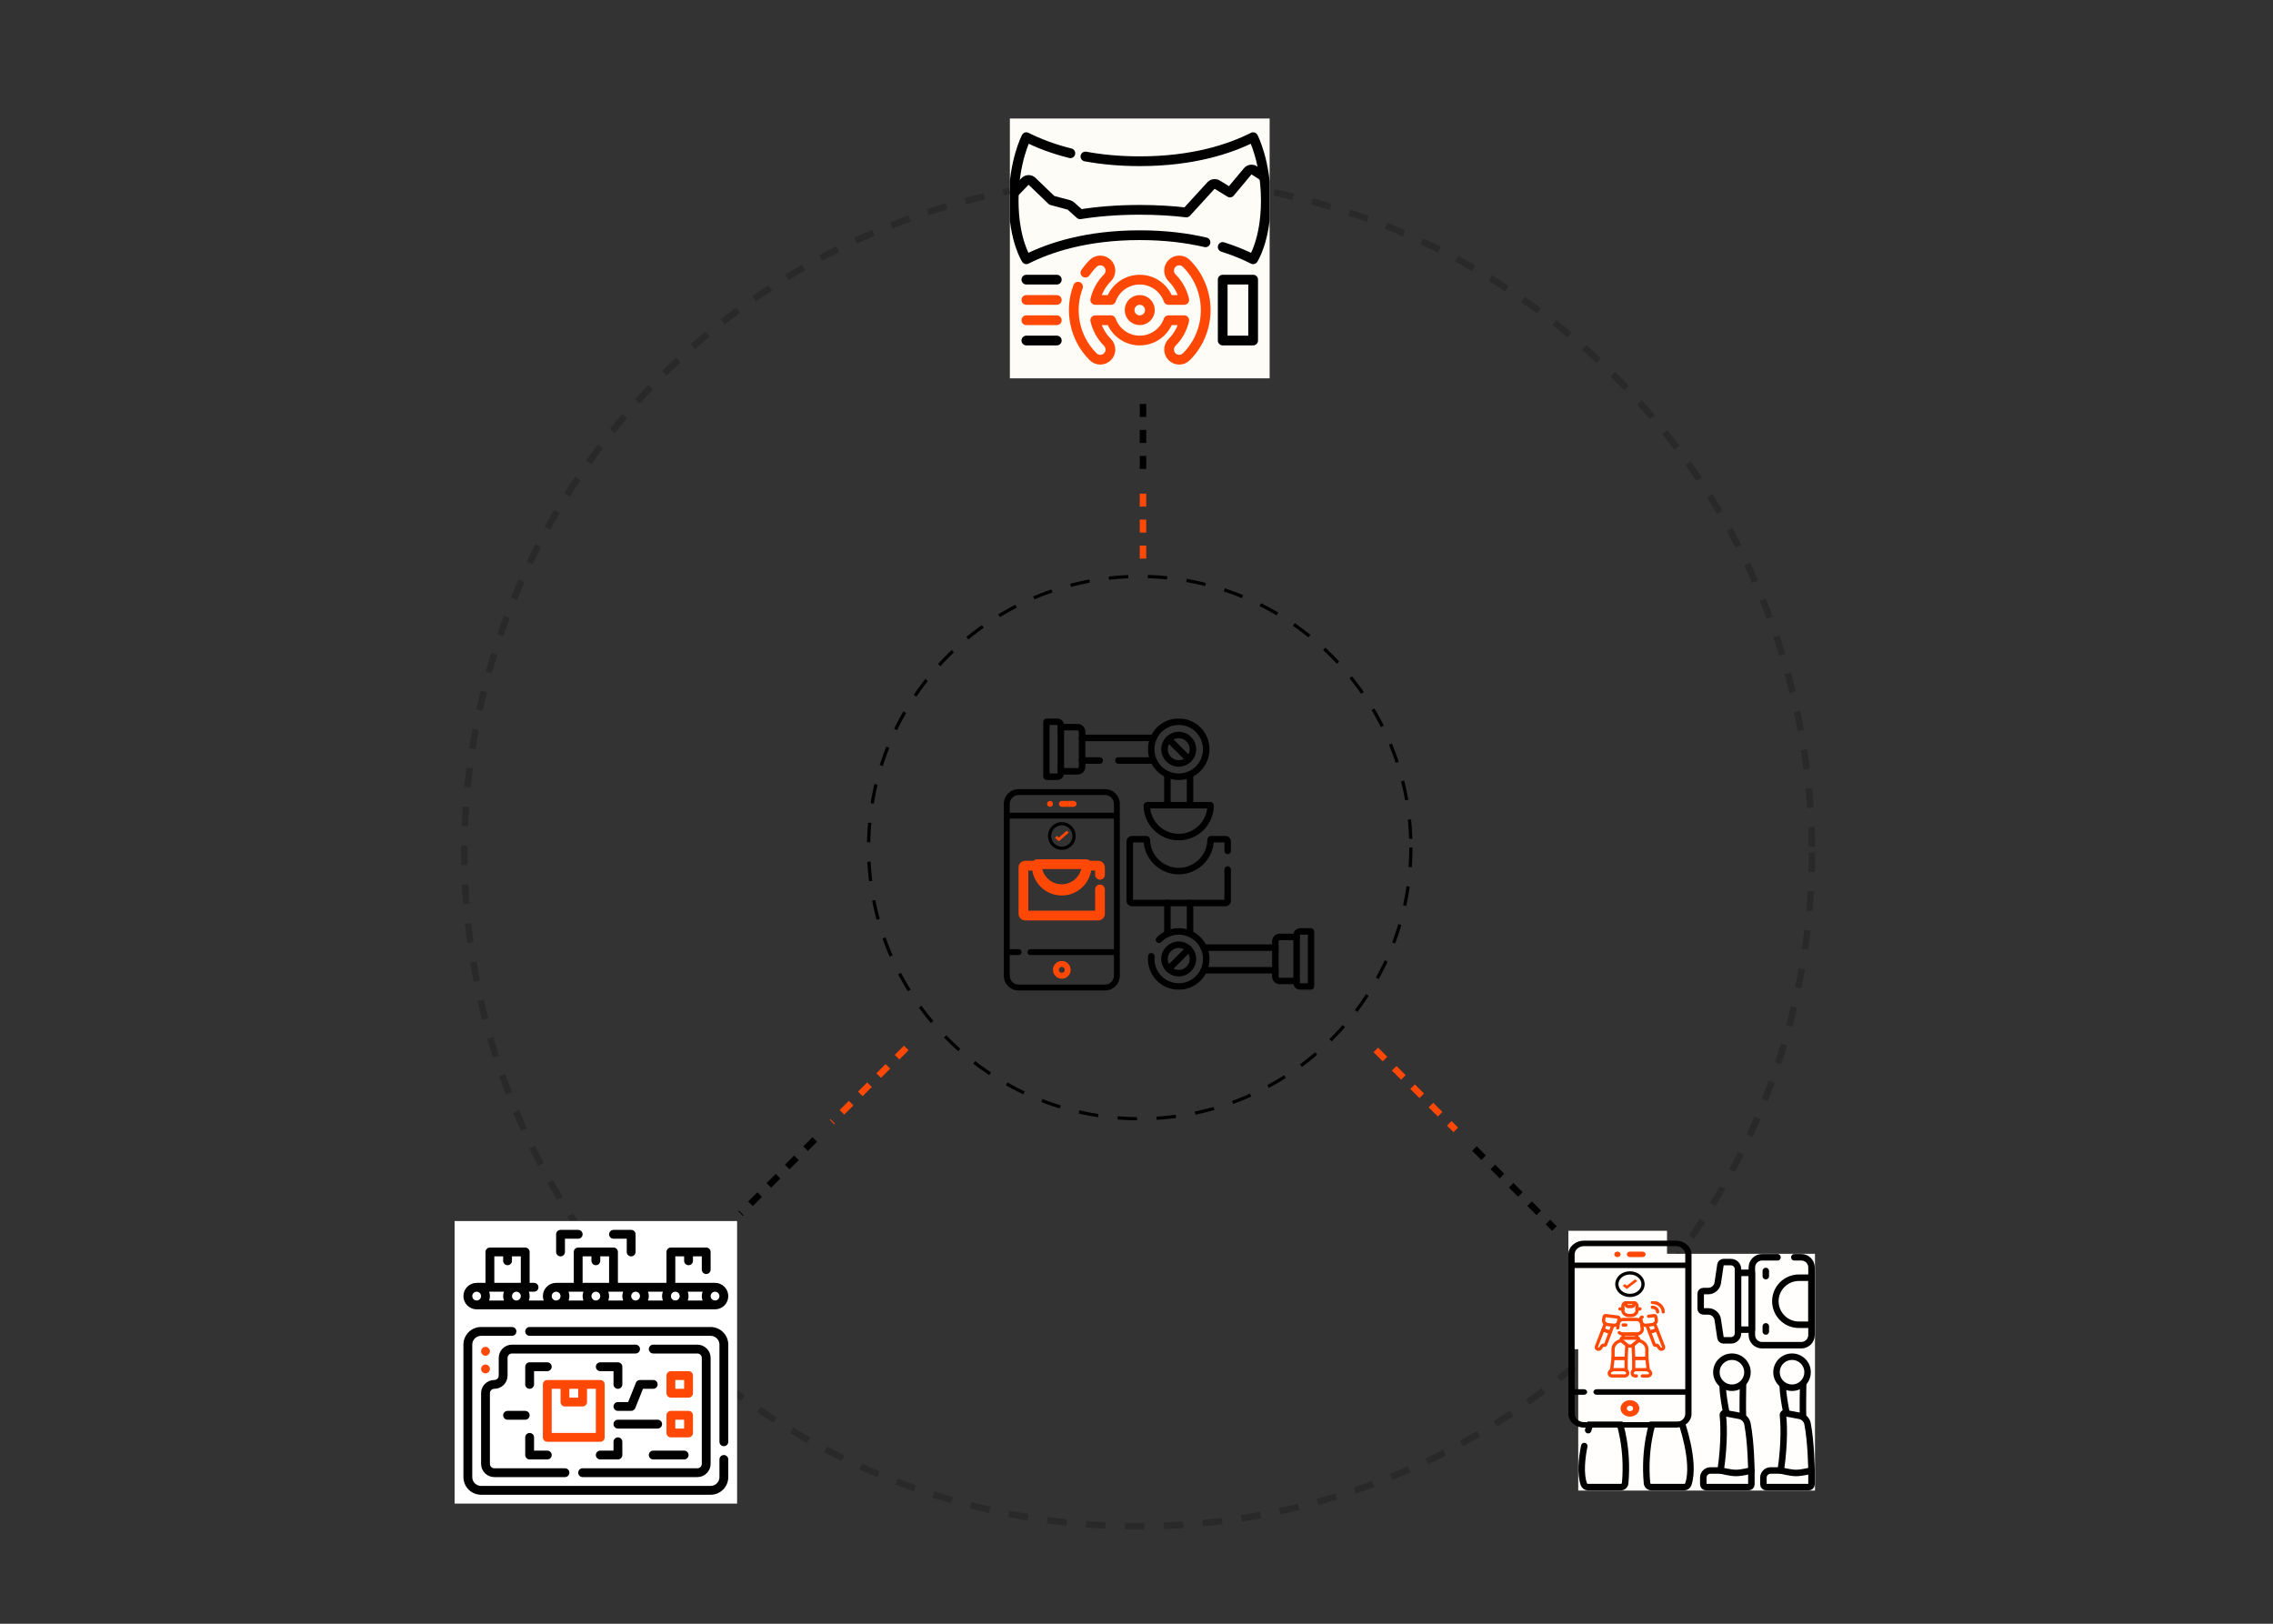 <svg width="700" height="500" viewBox="0 0 700 500" fill="none" xmlns="http://www.w3.org/2000/svg">
<rect x="0" y="0" width="700" height="500" fill="#333333" stroke="none"/>
<circle cx="350.5" cy="262.5" r="207.5" stroke="black" stroke-opacity="0.2" stroke-width="2" stroke-dasharray="6 6"/>
<g clip-path="url(#clip0_503_3036)">
<rect width="72.912" height="72.912" transform="translate(486.035 386.088)" fill="#FFFEFC"/>
<path d="M557.877 452.805V457.094C557.877 457.556 557.502 457.931 557.039 457.931H543.904C543.442 457.931 543.066 457.556 543.066 457.094V455.02C543.066 453.797 544.058 452.805 545.282 452.805H548.409" stroke="black" stroke-width="2" stroke-miterlimit="10" stroke-linecap="round" stroke-linejoin="round"/>
<path d="M550.152 434.965C549.758 433.071 549.124 429.628 548.988 426.549" stroke="black" stroke-width="2" stroke-miterlimit="10" stroke-linecap="round" stroke-linejoin="round"/>
<path d="M555.305 426.127C555.265 428.254 555.181 433.426 555.27 436.063" stroke="black" stroke-width="2" stroke-miterlimit="10" stroke-linecap="round" stroke-linejoin="round"/>
<path d="M498.578 437.526C498.578 437.526 499.061 434.132 499.275 430.566" stroke="black" stroke-width="2" stroke-miterlimit="10" stroke-linecap="round" stroke-linejoin="round"/>
<path d="M491.208 429.645C490.655 431.274 490.016 433.935 490.016 437.526" stroke="black" stroke-width="2" stroke-miterlimit="10" stroke-linecap="round" stroke-linejoin="round"/>
<path d="M552.595 387.156H554.746C556.476 387.156 557.878 388.559 557.878 390.289V411.096C557.878 412.826 556.476 414.228 554.746 414.228H542.64C540.91 414.228 539.508 412.826 539.508 411.096V390.289C539.508 388.559 540.91 387.156 542.64 387.156H547.403" stroke="black" stroke-width="2" stroke-miterlimit="10" stroke-linecap="round" stroke-linejoin="round"/>
<path d="M539.508 409.442L539.508 391.943L535.236 391.943L535.236 409.442L539.508 409.442Z" stroke="black" stroke-width="2" stroke-miterlimit="10" stroke-linecap="round" stroke-linejoin="round"/>
<path d="M546.746 400.692C546.746 396.693 549.988 393.451 553.987 393.451H557.876V407.933H553.987C549.988 407.933 546.746 404.691 546.746 400.692Z" stroke="black" stroke-width="2" stroke-miterlimit="10" stroke-linecap="round" stroke-linejoin="round"/>
<path d="M543.805 391.381V392.957" stroke="black" stroke-width="2" stroke-miterlimit="10" stroke-linecap="round" stroke-linejoin="round"/>
<path d="M543.805 408.428V410.004" stroke="black" stroke-width="2" stroke-miterlimit="10" stroke-linecap="round" stroke-linejoin="round"/>
<path d="M498.702 391.998C500.039 391.998 501.123 390.914 501.123 389.577C501.123 388.24 500.039 387.156 498.702 387.156C497.365 387.156 496.281 388.24 496.281 389.577C496.281 390.914 497.365 391.998 498.702 391.998Z" stroke="black" stroke-width="2" stroke-miterlimit="10" stroke-linecap="round" stroke-linejoin="round"/>
<path d="M507.136 413.024H489.852C488.333 413.024 487.102 411.793 487.102 410.274V400.11C487.102 398.591 488.333 397.359 489.852 397.359H507.136C508.655 397.359 509.886 398.591 509.886 400.11V410.274C509.887 411.793 508.655 413.024 507.136 413.024Z" stroke="black" stroke-width="2" stroke-miterlimit="10" stroke-linecap="round" stroke-linejoin="round"/>
<path d="M494.099 405.099C495.2 405.099 496.093 404.206 496.093 403.105C496.093 402.004 495.2 401.111 494.099 401.111C492.998 401.111 492.105 402.004 492.105 403.105C492.105 404.206 492.998 405.099 494.099 405.099Z" stroke="black" stroke-width="2" stroke-miterlimit="10" stroke-linecap="round" stroke-linejoin="round"/>
<path d="M502.888 405.099C503.989 405.099 504.882 404.206 504.882 403.105C504.882 402.004 503.989 401.111 502.888 401.111C501.787 401.111 500.895 402.004 500.895 403.105C500.895 404.206 501.787 405.099 502.888 405.099Z" stroke="black" stroke-width="2" stroke-miterlimit="10" stroke-linecap="round" stroke-linejoin="round"/>
<path d="M493.27 408.82H503.715" stroke="black" stroke-width="2" stroke-miterlimit="10" stroke-linecap="round" stroke-linejoin="round"/>
<path d="M498.699 391.998V397.36" stroke="black" stroke-width="2" stroke-miterlimit="10" stroke-linecap="round" stroke-linejoin="round"/>
<path d="M533.078 412.738H530.768C530.305 412.738 529.912 412.4 529.844 411.942L529.005 406.352C528.788 404.9 527.54 403.825 526.071 403.825H524.562C524.112 403.825 523.746 403.459 523.746 403.009V398.374C523.746 397.923 524.112 397.558 524.562 397.558H526.07C527.54 397.558 528.787 396.483 529.005 395.03L529.844 389.435C529.912 388.977 530.305 388.639 530.768 388.639H533.078C534.268 388.639 535.232 389.603 535.232 390.793V410.583C535.233 411.774 534.268 412.738 533.078 412.738Z" stroke="black" stroke-width="2" stroke-miterlimit="10" stroke-linecap="round" stroke-linejoin="round"/>
<path d="M489.103 440.393C489.611 438.643 490.015 437.525 490.015 437.525H498.58C498.58 437.525 501.513 445.745 500.49 456.722C500.427 457.406 499.854 457.931 499.167 457.931H489.024C488.456 457.931 487.95 457.57 487.766 457.033C486.651 453.78 487.11 449.195 487.896 445.288" stroke="black" stroke-width="2" stroke-miterlimit="10" stroke-linecap="round" stroke-linejoin="round"/>
<path d="M495.86 431.384C499.238 431.384 501.977 428.649 501.977 425.275C501.977 421.901 499.238 419.166 495.86 419.166C492.481 419.166 489.742 421.901 489.742 425.275C489.742 428.649 492.481 431.384 495.86 431.384Z" stroke="black" stroke-width="2" stroke-miterlimit="10" stroke-linecap="round" stroke-linejoin="round"/>
<path d="M509.125 437.527C509.125 437.527 508.645 434.152 508.43 430.598" stroke="black" stroke-width="2" stroke-miterlimit="10" stroke-linecap="round" stroke-linejoin="round"/>
<path d="M516.48 429.598C517.036 431.222 517.688 433.901 517.688 437.525" stroke="black" stroke-width="2" stroke-miterlimit="10" stroke-linecap="round" stroke-linejoin="round"/>
<path d="M508.54 457.931H518.683C519.251 457.931 519.756 457.57 519.941 457.033C522.28 450.208 517.692 437.525 517.692 437.525H509.127C509.127 437.525 506.194 445.745 507.216 456.722C507.28 457.406 507.853 457.931 508.54 457.931Z" stroke="black" stroke-width="2" stroke-miterlimit="10" stroke-linecap="round" stroke-linejoin="round"/>
<path d="M511.844 431.384C515.223 431.384 517.962 428.649 517.962 425.275C517.962 421.901 515.223 419.166 511.844 419.166C508.466 419.166 505.727 421.901 505.727 425.275C505.727 428.649 508.466 431.384 511.844 431.384Z" stroke="black" stroke-width="2" stroke-miterlimit="10" stroke-linecap="round" stroke-linejoin="round"/>
<path d="M548.41 452.805C548.41 452.805 551.316 453.568 553.144 453.568C554.972 453.568 557.878 452.805 557.878 452.805C557.878 452.805 557.767 444.024 556.662 438.434C556.413 437.175 555.417 436.199 554.156 435.965L549.713 435.144C549.36 435.079 549.043 435.371 549.083 435.728C549.301 437.703 549.736 443.681 548.41 452.805Z" stroke="black" stroke-width="2" stroke-miterlimit="10" stroke-linecap="round" stroke-linejoin="round"/>
<path d="M551.884 427.32C554.525 427.32 556.666 425.182 556.666 422.545C556.666 419.908 554.525 417.77 551.884 417.77C549.243 417.77 547.102 419.908 547.102 422.545C547.102 425.182 549.243 427.32 551.884 427.32Z" stroke="black" stroke-width="2" stroke-miterlimit="10" stroke-linecap="round" stroke-linejoin="round"/>
<path d="M539.361 452.805V457.094C539.361 457.556 538.986 457.931 538.524 457.931H525.388C524.926 457.931 524.551 457.556 524.551 457.094V455.02C524.551 453.797 525.543 452.805 526.766 452.805H529.894" stroke="black" stroke-width="2" stroke-miterlimit="10" stroke-linecap="round" stroke-linejoin="round"/>
<path d="M531.654 435.059C531.268 433.212 530.627 429.777 530.477 426.68" stroke="black" stroke-width="2" stroke-miterlimit="10" stroke-linecap="round" stroke-linejoin="round"/>
<path d="M536.785 426.146C536.744 428.296 536.661 433.483 536.752 436.101" stroke="black" stroke-width="2" stroke-miterlimit="10" stroke-linecap="round" stroke-linejoin="round"/>
<path d="M529.895 452.805C529.895 452.805 532.8 453.568 534.628 453.568C536.456 453.568 539.362 452.805 539.362 452.805C539.362 452.805 539.251 444.024 538.146 438.434C537.897 437.175 536.901 436.199 535.64 435.965L531.197 435.144C530.844 435.079 530.528 435.371 530.567 435.728C530.786 437.703 531.22 443.681 529.895 452.805Z" stroke="black" stroke-width="2" stroke-miterlimit="10" stroke-linecap="round" stroke-linejoin="round"/>
<path d="M533.368 427.32C536.009 427.32 538.15 425.182 538.15 422.545C538.15 419.908 536.009 417.77 533.368 417.77C530.727 417.77 528.586 419.908 528.586 422.545C528.586 425.182 530.727 427.32 533.368 427.32Z" stroke="black" stroke-width="2" stroke-miterlimit="10" stroke-linecap="round" stroke-linejoin="round"/>
<rect x="487.047" y="404.316" width="32.405" height="33.418" fill="#FFFEFC"/>
</g>
<rect x="483" y="379" width="30.38" height="36.456" fill="#FFFEFC"/>
<path d="M516.104 382.039H487.821C485.163 382.039 483 383.93 483 386.255V435.381C483 437.706 485.163 439.597 487.821 439.597H516.104C518.763 439.597 520.925 437.706 520.925 435.381V386.255C520.925 383.93 518.763 382.039 516.104 382.039ZM518.997 427.793H491.678C491.145 427.793 490.714 428.171 490.714 428.636C490.714 429.102 491.145 429.479 491.678 429.479H518.997V435.381C518.997 436.776 517.699 437.911 516.104 437.911H487.821C486.226 437.911 484.928 436.776 484.928 435.381V429.479H487.821C488.354 429.479 488.785 429.102 488.785 428.636C488.785 428.171 488.354 427.793 487.821 427.793H484.928V390.47H518.997V427.793ZM518.997 388.784H484.928V386.255C484.928 384.86 486.226 383.725 487.821 383.725H516.104C517.699 383.725 518.997 384.86 518.997 386.255V388.784Z" fill="black"/>
<path d="M505.821 385.408H501.964C501.432 385.408 501 385.786 501 386.251C501 386.717 501.432 387.094 501.964 387.094H505.821C506.354 387.094 506.785 386.717 506.785 386.251C506.785 385.786 506.354 385.408 505.821 385.408Z" fill="#FF4806"/>
<path d="M501.967 431.164C500.372 431.164 499.074 432.299 499.074 433.693C499.074 435.088 500.372 436.223 501.967 436.223C503.562 436.223 504.859 435.088 504.859 433.693C504.859 432.299 503.562 431.164 501.967 431.164ZM501.967 434.537C501.435 434.537 501.003 434.158 501.003 433.693C501.003 433.229 501.435 432.85 501.967 432.85C502.499 432.85 502.931 433.229 502.931 433.693C502.931 434.158 502.499 434.537 501.967 434.537Z" fill="#FF4806"/>
<path d="M498.105 387.094C498.637 387.094 499.069 386.717 499.069 386.251C499.069 385.786 498.637 385.408 498.105 385.408C497.572 385.408 497.141 385.786 497.141 386.251C497.141 386.717 497.572 387.094 498.105 387.094Z" fill="#FF4806"/>
<path d="M506.001 395.436C506.001 397.292 504.257 398.906 501.961 398.906C499.665 398.906 497.922 397.292 497.922 395.436C497.922 393.581 499.665 391.967 501.961 391.967C504.257 391.967 506.001 393.581 506.001 395.436Z" stroke="black"/>
<path d="M501.001 396.924L504.235 394.466L503.553 393.947L501.001 395.888L500.377 395.414L499.695 395.932L501.001 396.924Z" fill="#FF4806"/>
<g clip-path="url(#clip1_503_3036)">
<path d="M504.146 402.162V403.501C504.146 404.37 503.34 405.074 502.346 405.074H501.585C500.591 405.074 499.785 404.37 499.785 403.501V402.162C499.785 401.64 500.195 401.203 500.749 401.082C500.848 401.06 500.951 401.049 501.058 401.049H502.873C502.979 401.049 503.083 401.06 503.182 401.082C503.735 401.203 504.146 401.64 504.146 402.162Z" stroke="#FF4806" stroke-miterlimit="10" stroke-linecap="round" stroke-linejoin="round"/>
<path d="M503.183 401.082V401.708C503.183 402.045 502.87 402.319 502.484 402.319H501.449C501.063 402.319 500.75 402.045 500.75 401.708V401.082C500.849 401.06 500.952 401.049 501.059 401.049H502.873C502.98 401.049 503.084 401.06 503.183 401.082Z" stroke="#FF4806" stroke-miterlimit="10" stroke-linecap="round" stroke-linejoin="round"/>
<path d="M498.674 410.364C498.982 410.626 499.403 410.789 499.872 410.789H504.054C505.09 410.789 505.891 409.993 505.758 409.094L505.519 407.474C505.42 406.803 504.767 406.301 503.993 406.301H499.933C499.159 406.301 498.506 406.803 498.407 407.474L498.191 408.932" stroke="#FF4806" stroke-miterlimit="10" stroke-linecap="round" stroke-linejoin="round"/>
<path d="M504.053 410.789H499.871V412.016H504.053V410.789Z" stroke="#FF4806" stroke-miterlimit="10" stroke-linecap="round" stroke-linejoin="round"/>
<path d="M504.223 412.018H499.708C499.693 412.018 499.679 412.018 499.664 412.019C499.215 412.045 499.03 412.541 499.358 412.81L500.997 414.156C501.258 414.37 501.6 414.497 501.959 414.498C501.963 414.498 501.967 414.498 501.972 414.498C502.33 414.497 502.673 414.37 502.934 414.156L504.572 412.81C504.901 412.541 504.715 412.045 504.266 412.019C504.252 412.018 504.237 412.018 504.223 412.018Z" stroke="#FF4806" stroke-miterlimit="10" stroke-linecap="round" stroke-linejoin="round"/>
<path d="M495.08 407.868L496.839 408.104C497.64 408.195 498.373 407.701 498.477 407L498.62 406.032C498.653 405.805 498.47 405.597 498.209 405.567L494.532 405.115C494.271 405.085 494.033 405.246 494 405.473L493.852 406.475C493.751 407.157 494.301 407.78 495.08 407.868Z" stroke="#FF4806" stroke-miterlimit="10" stroke-linecap="round" stroke-linejoin="round"/>
<path d="M492.06 415.446C492.37 415.535 492.709 415.424 492.873 415.177L493.341 414.48C493.476 414.277 493.756 414.185 494.01 414.258C494.028 414.263 494.045 414.267 494.064 414.27C494.233 414.295 494.402 414.209 494.458 414.062L495.895 410.26L493.647 409.465L491.623 414.678C491.499 414.995 491.696 415.341 492.06 415.446Z" stroke="#FF4806" stroke-miterlimit="10" stroke-linecap="round" stroke-linejoin="round"/>
<path d="M494.371 407.604L493.648 409.464L495.897 410.259L496.718 408.088" stroke="#FF4806" stroke-miterlimit="10" stroke-linecap="round" stroke-linejoin="round"/>
<path d="M507.69 405.325L509.397 405.115C509.657 405.085 509.895 405.246 509.929 405.473L510.076 406.475C510.177 407.157 509.627 407.781 508.848 407.869L507.089 408.105C506.288 408.195 505.555 407.701 505.452 407L505.309 406.033C505.275 405.805 505.459 405.597 505.719 405.567" stroke="#FF4806" stroke-miterlimit="10" stroke-linecap="round" stroke-linejoin="round"/>
<path d="M511.866 415.446C511.557 415.535 511.218 415.424 511.053 415.177L510.586 414.48C510.45 414.277 510.171 414.185 509.916 414.258C509.899 414.263 509.881 414.267 509.863 414.27C509.694 414.295 509.524 414.209 509.468 414.062L508.031 410.26L510.28 409.465L512.304 414.678C512.427 414.995 512.231 415.341 511.866 415.446Z" stroke="#FF4806" stroke-miterlimit="10" stroke-linecap="round" stroke-linejoin="round"/>
<path d="M509.554 407.604L510.276 409.464L508.028 410.259L507.207 408.088" stroke="#FF4806" stroke-miterlimit="10" stroke-linecap="round" stroke-linejoin="round"/>
<path d="M500.798 418.265H496.758V415.488C496.758 414.191 497.807 413.076 499.262 412.825L499.355 412.809L500.994 414.154L500.798 418.265Z" stroke="#FF4806" stroke-miterlimit="10" stroke-linecap="round" stroke-linejoin="round"/>
<path d="M496.309 421.917L496.758 418.266H500.798V421.947" stroke="#FF4806" stroke-miterlimit="10" stroke-linecap="round" stroke-linejoin="round"/>
<path d="M500.35 423.7H496.513C495.909 423.7 495.468 423.2 495.62 422.689C495.783 422.144 496.346 421.764 496.99 421.764H500.142C500.767 421.764 501.272 422.206 501.272 422.752V422.893C501.272 423.338 500.859 423.7 500.35 423.7Z" stroke="#FF4806" stroke-miterlimit="10" stroke-linecap="round" stroke-linejoin="round"/>
<path d="M503.13 418.265H507.17V415.488C507.17 414.191 506.121 413.076 504.666 412.825L504.572 412.809L502.934 414.154L503.13 418.265Z" stroke="#FF4806" stroke-miterlimit="10" stroke-linecap="round" stroke-linejoin="round"/>
<path d="M507.618 421.917L507.169 418.266H503.129V421.947" stroke="#FF4806" stroke-miterlimit="10" stroke-linecap="round" stroke-linejoin="round"/>
<path d="M505.755 423.7H507.412C508.016 423.7 508.457 423.2 508.305 422.689C508.142 422.144 507.579 421.764 506.935 421.764H503.782C503.158 421.764 502.652 422.206 502.652 422.752V422.893C502.652 423.338 503.065 423.7 503.575 423.7H503.95" stroke="#FF4806" stroke-miterlimit="10" stroke-linecap="round" stroke-linejoin="round"/>
<path d="M504.145 403.062H505.051" stroke="#FF4806" stroke-miterlimit="10" stroke-linecap="round" stroke-linejoin="round"/>
<path d="M499.785 403.062H498.879" stroke="#FF4806" stroke-miterlimit="10" stroke-linecap="round" stroke-linejoin="round"/>
<path d="M508.867 401.049C509.721 401.049 510.576 401.334 511.228 401.904C511.88 402.475 512.206 403.222 512.205 403.969" stroke="#FF4806" stroke-miterlimit="10" stroke-linecap="round" stroke-linejoin="round"/>
<path d="M510.487 403.969C510.487 403.606 510.329 403.244 510.013 402.968C509.696 402.691 509.283 402.553 508.868 402.553L508.867 402.553" stroke="#FF4806" stroke-miterlimit="10" stroke-linecap="round" stroke-linejoin="round"/>
<path d="M499.871 408.014H500.701" stroke="#FF4806" stroke-miterlimit="10" stroke-linecap="round" stroke-linejoin="round"/>
</g>
<circle cx="351" cy="261" r="83.5" stroke="black" stroke-dasharray="6 6"/>
<g clip-path="url(#clip2_503_3036)">
<mask id="mask0_503_3036" style="mask-type:luminance" maskUnits="userSpaceOnUse" x="321" y="221" width="84" height="84">
<path d="M321 221H405V305H321V221Z" fill="white"/>
</mask>
<g mask="url(#mask0_503_3036)">
<path d="M356.932 289.366C358.472 287.79 360.621 286.811 362.999 286.811C367.682 286.811 371.478 290.607 371.478 295.29C371.478 299.973 367.682 303.77 362.999 303.77C358.316 303.77 354.52 299.973 354.52 295.29C354.52 295.015 354.533 294.742 354.558 294.473" stroke="black" stroke-width="2" stroke-miterlimit="10" stroke-linecap="round" stroke-linejoin="round"/>
<path d="M362.998 257.762C368.377 257.762 372.746 253.439 372.82 248.078C372.821 248.001 372.759 247.938 372.682 247.938H353.314C353.237 247.938 353.175 248.001 353.176 248.078C353.25 253.439 357.619 257.762 362.998 257.762Z" stroke="black" stroke-width="2" stroke-miterlimit="10" stroke-linecap="round" stroke-linejoin="round"/>
<path d="M378.072 262.019V259.069C378.072 258.707 377.778 258.414 377.417 258.414H372.959C372.884 258.414 372.824 258.475 372.823 258.55C372.75 263.912 368.381 268.237 363.001 268.237C357.621 268.237 353.251 263.912 353.178 258.55C353.177 258.475 353.117 258.414 353.042 258.414H348.585C348.223 258.414 347.93 258.707 347.93 259.069V277.406C347.93 277.768 348.223 278.061 348.585 278.061H377.417C377.778 278.061 378.072 277.768 378.072 277.406V267.761" stroke="black" stroke-width="2" stroke-miterlimit="10" stroke-linecap="round" stroke-linejoin="round"/>
<path d="M367.376 295.29C367.376 297.708 365.416 299.668 362.999 299.668C360.581 299.668 358.621 297.708 358.621 295.29C358.621 292.873 360.581 290.913 362.999 290.913C365.416 290.913 367.376 292.873 367.376 295.29Z" stroke="black" stroke-width="2" stroke-miterlimit="10" stroke-linecap="round" stroke-linejoin="round"/>
<path d="M399.303 302.08H394.128C393.376 302.08 392.766 301.47 392.766 300.718V289.864C392.766 289.112 393.376 288.502 394.128 288.502H399.303" stroke="black" stroke-width="2" stroke-miterlimit="10" stroke-linecap="round" stroke-linejoin="round"/>
<path d="M400.435 303.77H403.598C403.692 303.77 403.768 303.694 403.768 303.6V286.981C403.768 286.887 403.692 286.811 403.598 286.811H400.435C399.809 286.811 399.301 287.319 399.301 287.946V302.635C399.301 303.262 399.809 303.77 400.435 303.77Z" stroke="black" stroke-width="2" stroke-miterlimit="10" stroke-linecap="round" stroke-linejoin="round"/>
<path d="M354.52 230.71C354.52 226.028 358.316 222.231 362.999 222.231C367.682 222.231 371.478 226.028 371.478 230.71C371.478 235.393 367.682 239.189 362.999 239.189C358.316 239.189 354.52 235.393 354.52 230.71Z" stroke="black" stroke-width="2" stroke-miterlimit="10" stroke-linecap="round" stroke-linejoin="round"/>
<path d="M358.621 230.71C358.621 228.293 360.581 226.333 362.999 226.333C365.416 226.333 367.376 228.293 367.376 230.71C367.376 233.128 365.416 235.088 362.999 235.088C360.581 235.088 358.621 233.128 358.621 230.71Z" stroke="black" stroke-width="2" stroke-miterlimit="10" stroke-linecap="round" stroke-linejoin="round"/>
<path d="M326.699 223.92H331.874C332.626 223.92 333.237 224.53 333.237 225.282V236.136C333.237 236.888 332.626 237.498 331.874 237.498H326.699" stroke="black" stroke-width="2" stroke-miterlimit="10" stroke-linecap="round" stroke-linejoin="round"/>
<path d="M325.563 222.231H322.4C322.306 222.231 322.23 222.307 322.23 222.401V239.02C322.23 239.113 322.306 239.189 322.4 239.189H325.563C326.19 239.189 326.698 238.682 326.698 238.055V223.366C326.698 222.739 326.19 222.231 325.563 222.231Z" stroke="black" stroke-width="2" stroke-miterlimit="10" stroke-linecap="round" stroke-linejoin="round"/>
<path d="M359.906 227.614L366.097 233.805" stroke="black" stroke-width="2" stroke-miterlimit="10" stroke-linecap="round" stroke-linejoin="round"/>
<path d="M366.097 292.196L359.906 298.387" stroke="black" stroke-width="2" stroke-miterlimit="10" stroke-linecap="round" stroke-linejoin="round"/>
<path d="M392.763 291.807H370.73" stroke="black" stroke-width="2" stroke-miterlimit="10" stroke-linecap="round" stroke-linejoin="round"/>
<path d="M370.734 298.773H392.767" stroke="black" stroke-width="2" stroke-miterlimit="10" stroke-linecap="round" stroke-linejoin="round"/>
<path d="M359.516 278.062V287.559" stroke="black" stroke-width="2" stroke-miterlimit="10" stroke-linecap="round" stroke-linejoin="round"/>
<path d="M366.484 287.559V278.062" stroke="black" stroke-width="2" stroke-miterlimit="10" stroke-linecap="round" stroke-linejoin="round"/>
<path d="M344.414 234.193H355.269" stroke="black" stroke-width="2" stroke-miterlimit="10" stroke-linecap="round" stroke-linejoin="round"/>
<path d="M333.234 234.193H338.67" stroke="black" stroke-width="2" stroke-miterlimit="10" stroke-linecap="round" stroke-linejoin="round"/>
<path d="M355.267 227.227H333.234" stroke="black" stroke-width="2" stroke-miterlimit="10" stroke-linecap="round" stroke-linejoin="round"/>
<path d="M366.484 247.939V238.443" stroke="black" stroke-width="2" stroke-miterlimit="10" stroke-linecap="round" stroke-linejoin="round"/>
<path d="M359.516 238.443V247.939" stroke="black" stroke-width="2" stroke-miterlimit="10" stroke-linecap="round" stroke-linejoin="round"/>
</g>
</g>
<path d="M340.322 243H313.682C311.178 243 309.141 245.037 309.141 247.541V300.459C309.141 302.963 311.178 305 313.682 305H340.322C342.826 305 344.863 302.963 344.863 300.459V247.541C344.863 245.037 342.826 243 340.322 243ZM343.047 292.285H317.314C316.813 292.285 316.406 292.692 316.406 293.193C316.406 293.695 316.813 294.102 317.314 294.102H343.047V300.459C343.047 301.961 341.825 303.184 340.322 303.184H313.682C312.179 303.184 310.957 301.961 310.957 300.459V294.102H313.682C314.183 294.102 314.59 293.695 314.59 293.193C314.59 292.692 314.183 292.285 313.682 292.285H310.957V252.082H343.047V292.285ZM343.047 250.266H310.957V247.541C310.957 246.039 312.179 244.816 313.682 244.816H340.322C341.825 244.816 343.047 246.039 343.047 247.541V250.266Z" fill="black"/>
<path d="M330.635 246.633H327.002C326.5 246.633 326.094 247.039 326.094 247.541C326.094 248.043 326.5 248.449 327.002 248.449H330.635C331.136 248.449 331.543 248.043 331.543 247.541C331.543 247.039 331.136 246.633 330.635 246.633Z" fill="#FF4806"/>
<path d="M326.998 295.918C325.496 295.918 324.273 297.14 324.273 298.643C324.273 300.145 325.496 301.367 326.998 301.367C328.5 301.367 329.723 300.145 329.723 298.643C329.723 297.14 328.5 295.918 326.998 295.918ZM326.998 299.551C326.497 299.551 326.09 299.143 326.09 298.643C326.09 298.142 326.497 297.734 326.998 297.734C327.499 297.734 327.906 298.142 327.906 298.643C327.906 299.143 327.499 299.551 326.998 299.551Z" fill="#FF4806"/>
<path d="M323.369 248.449C323.871 248.449 324.277 248.043 324.277 247.541C324.277 247.039 323.871 246.633 323.369 246.633C322.868 246.633 322.461 247.039 322.461 247.541C322.461 248.043 322.868 248.449 323.369 248.449Z" fill="#FF4806"/>
<circle cx="326.999" cy="257.43" r="3.776" stroke="black"/>
<path d="M326.093 259.035L329.139 256.386L328.497 255.828L326.093 257.918L325.506 257.408L324.863 257.966L326.093 259.035Z" fill="#FF4806"/>
<path d="M326.969 273.793C331.177 273.793 334.595 270.411 334.653 266.217C334.654 266.157 334.605 266.108 334.545 266.108H319.393C319.333 266.108 319.284 266.157 319.285 266.217C319.344 270.411 322.761 273.793 326.969 273.793Z" stroke="#FF4806" stroke-width="3" stroke-miterlimit="10" stroke-linecap="round" stroke-linejoin="round"/>
<path d="M338.76 269.384V267.076C338.76 266.794 338.53 266.564 338.248 266.564H334.76C334.702 266.564 334.655 266.612 334.654 266.67C334.597 270.865 331.179 274.249 326.97 274.249C322.761 274.249 319.342 270.865 319.286 266.67C319.285 266.612 319.238 266.564 319.179 266.564H315.692C315.409 266.564 315.18 266.794 315.18 267.076V281.421C315.18 281.704 315.409 281.934 315.692 281.934H338.248C338.53 281.934 338.76 281.704 338.76 281.421V273.876" stroke="#FF4806" stroke-width="3" stroke-miterlimit="10" stroke-linecap="round" stroke-linejoin="round"/>
<g clip-path="url(#clip3_503_3036)">
<rect width="80" height="80" transform="translate(311 36.5)" fill="#FDFCF7"/>
<path d="M376.546 76.056C380.246 77.218 383.36 78.54 385.921 79.837C385.921 79.837 389.827 73.906 389.827 61.818C389.827 49.73 385.921 42.236 385.921 42.236C378.8 45.843 367.4 49.649 350.999 49.649C344.698 49.649 339.135 49.087 334.27 48.191" stroke="black" stroke-width="3" stroke-miterlimit="10" stroke-linecap="round" stroke-linejoin="round"/>
<path d="M389.095 54.295L386.283 52.464C385.62 52.032 384.739 52.164 384.231 52.772L378.792 59.283L374.891 56.879C374.252 56.485 373.424 56.601 372.918 57.155L365.362 65.424C361.169 64.924 356.392 64.613 350.998 64.613C343.807 64.613 337.712 65.166 332.634 65.983L329.798 63.441C329.616 63.277 329.398 63.159 329.161 63.095L323.911 61.682L317.858 55.854C317.237 55.256 316.249 55.275 315.65 55.895L312.469 59.192" stroke="black" stroke-width="3" stroke-miterlimit="10" stroke-linecap="round" stroke-linejoin="round"/>
<path d="M329.636 47.191C324.043 45.802 319.552 43.995 316.078 42.236C316.078 42.236 312.172 49.73 312.172 61.818C312.172 73.906 316.078 79.837 316.078 79.837C323.2 76.231 334.599 72.424 351 72.424C358.877 72.424 365.6 73.302 371.25 74.615" stroke="black" stroke-width="3" stroke-miterlimit="10" stroke-linecap="round" stroke-linejoin="round"/>
<path d="M351 98.609C352.726 98.609 354.125 97.21 354.125 95.484C354.125 93.758 352.726 92.359 351 92.359C349.274 92.359 347.875 93.758 347.875 95.484C347.875 97.21 349.274 98.609 351 98.609Z" stroke="#FF4806" stroke-width="3" stroke-miterlimit="10" stroke-linecap="round" stroke-linejoin="round"/>
<path d="M332.005 88.275C329.26 95.519 330.804 104.016 336.637 109.849C337.857 111.069 339.836 111.069 341.056 109.849C342.277 108.628 342.277 106.649 341.056 105.429C339.111 103.484 337.858 101.109 337.291 98.611H342.161C343.448 102.251 346.918 104.861 351 104.861C355.081 104.861 358.552 102.251 359.839 98.611H364.709C364.142 101.109 362.889 103.484 360.944 105.429C359.723 106.65 359.723 108.628 360.944 109.849C362.164 111.069 364.143 111.069 365.363 109.849C373.296 101.916 373.296 89.055 365.363 81.122C364.143 79.902 362.164 79.902 360.944 81.122C359.723 82.343 359.723 84.321 360.944 85.542C362.889 87.487 364.142 89.862 364.709 92.36H359.839C358.552 88.72 355.081 86.11 351 86.11C346.918 86.11 343.448 88.72 342.161 92.36H337.291C337.858 89.862 339.111 87.487 341.056 85.542C342.277 84.321 342.277 82.343 341.056 81.122C339.836 79.902 337.857 79.902 336.637 81.122C335.748 82.011 334.959 82.962 334.269 83.96" stroke="#FF4806" stroke-width="3" stroke-miterlimit="10" stroke-linecap="round" stroke-linejoin="round"/>
<path d="M385.922 86.109H376.547V104.859H385.922V86.109Z" stroke="black" stroke-width="3" stroke-miterlimit="10" stroke-linecap="round" stroke-linejoin="round"/>
<path d="M325.453 86.109H316.078" stroke="black" stroke-width="3" stroke-miterlimit="10" stroke-linecap="round" stroke-linejoin="round"/>
<path d="M325.453 92.359H316.078" stroke="#FF4806" stroke-width="3" stroke-miterlimit="10" stroke-linecap="round" stroke-linejoin="round"/>
<path d="M325.453 98.609H316.078" stroke="#FF4806" stroke-width="3" stroke-miterlimit="10" stroke-linecap="round" stroke-linejoin="round"/>
<path d="M316.078 104.859H325.453" stroke="black" stroke-width="3" stroke-miterlimit="10" stroke-linecap="round" stroke-linejoin="round"/>
</g>
<line x1="250.922" y1="350.873" x2="228.086" y2="373.709" stroke="black" stroke-width="2" stroke-dasharray="4 4"/>
<line x1="279.086" y1="322.707" x2="256.25" y2="345.543" stroke="#FF4806" stroke-width="2" stroke-dasharray="4 4"/>
<line y1="-1" x2="22.388" y2="-1" transform="matrix(4.37113e-08 -1 -1 -4.37113e-08 351 144.389)" stroke="black" stroke-width="2" stroke-dasharray="4 4"/>
<line y1="-1" x2="22.388" y2="-1" transform="matrix(4.37113e-08 -1 -1 -4.37113e-08 351 172)" stroke="#FF4806" stroke-width="2" stroke-dasharray="4 4"/>
<rect width="87" height="87" transform="translate(140 376)" fill="white"/>
<path d="M218.844 408.625H163.109C162.749 408.625 162.403 408.768 162.148 409.023C161.893 409.278 161.75 409.624 161.75 409.984C161.75 410.345 161.893 410.691 162.148 410.946C162.403 411.201 162.749 411.344 163.109 411.344H218.844C219.565 411.344 220.256 411.63 220.766 412.14C221.276 412.65 221.562 413.341 221.562 414.062V443.969C221.562 444.329 221.706 444.675 221.961 444.93C222.216 445.185 222.561 445.328 222.922 445.328C223.282 445.328 223.628 445.185 223.883 444.93C224.138 444.675 224.281 444.329 224.281 443.969V414.062C224.281 412.62 223.708 411.237 222.689 410.218C221.669 409.198 220.286 408.625 218.844 408.625Z" fill="black"/>
<path d="M222.922 448.047C222.561 448.047 222.216 448.19 221.961 448.445C221.706 448.7 221.562 449.046 221.562 449.406V454.844C221.562 455.565 221.276 456.256 220.766 456.766C220.256 457.276 219.565 457.562 218.844 457.562H148.156C147.435 457.562 146.744 457.276 146.234 456.766C145.724 456.256 145.438 455.565 145.438 454.844V414.062C145.438 413.341 145.724 412.65 146.234 412.14C146.744 411.63 147.435 411.344 148.156 411.344H157.672C158.032 411.344 158.378 411.201 158.633 410.946C158.888 410.691 159.031 410.345 159.031 409.984C159.031 409.624 158.888 409.278 158.633 409.023C158.378 408.768 158.032 408.625 157.672 408.625H148.156C146.714 408.625 145.331 409.198 144.311 410.218C143.292 411.237 142.719 412.62 142.719 414.062V454.844C142.719 456.286 143.292 457.669 144.311 458.689C145.331 459.708 146.714 460.281 148.156 460.281H218.844C220.286 460.281 221.669 459.708 222.689 458.689C223.708 457.669 224.281 456.286 224.281 454.844V449.406C224.281 449.046 224.138 448.7 223.883 448.445C223.628 448.19 223.282 448.047 222.922 448.047Z" fill="black"/>
<path d="M146.797 403.188H220.203C221.285 403.188 222.322 402.758 223.087 401.993C223.852 401.228 224.281 400.191 224.281 399.109C224.281 398.028 223.852 396.991 223.087 396.226C222.322 395.461 221.285 395.031 220.203 395.031H207.969V386.875H210.688V388.234C210.688 388.595 210.831 388.941 211.086 389.196C211.341 389.451 211.686 389.594 212.047 389.594C212.407 389.594 212.753 389.451 213.008 389.196C213.263 388.941 213.406 388.595 213.406 388.234V386.875H216.125V390.953C216.125 391.314 216.268 391.659 216.523 391.914C216.778 392.169 217.124 392.312 217.484 392.312C217.845 392.312 218.191 392.169 218.446 391.914C218.701 391.659 218.844 391.314 218.844 390.953V385.516C218.844 385.155 218.701 384.809 218.446 384.554C218.191 384.299 217.845 384.156 217.484 384.156H206.609C206.249 384.156 205.903 384.299 205.648 384.554C205.393 384.809 205.25 385.155 205.25 385.516V395.031H190.297V385.516C190.297 385.155 190.154 384.809 189.899 384.554C189.644 384.299 189.298 384.156 188.938 384.156H178.062C177.702 384.156 177.356 384.299 177.101 384.554C176.846 384.809 176.703 385.155 176.703 385.516V395.031H171.266C170.184 395.031 169.147 395.461 168.382 396.226C167.617 396.991 167.188 398.028 167.188 399.109C167.192 399.574 167.277 400.033 167.438 400.469H162.859C163.193 399.593 163.193 398.626 162.859 397.75H164.469C164.829 397.75 165.175 397.607 165.43 397.352C165.685 397.097 165.828 396.751 165.828 396.391C165.828 396.03 165.685 395.684 165.43 395.429C165.175 395.174 164.829 395.031 164.469 395.031H163.109V385.516C163.109 385.155 162.966 384.809 162.711 384.554C162.456 384.299 162.111 384.156 161.75 384.156H150.875C150.514 384.156 150.169 384.299 149.914 384.554C149.659 384.809 149.516 385.155 149.516 385.516V395.031H146.797C145.715 395.031 144.678 395.461 143.913 396.226C143.148 396.991 142.719 398.028 142.719 399.109C142.719 400.191 143.148 401.228 143.913 401.993C144.678 402.758 145.715 403.188 146.797 403.188ZM155.203 397.75C154.87 398.626 154.87 399.593 155.203 400.469H150.625C150.958 399.593 150.958 398.626 150.625 397.75H155.203ZM179.672 397.75C179.338 398.626 179.338 399.593 179.672 400.469H175.094C175.427 399.593 175.427 398.626 175.094 397.75H179.672ZM191.906 397.75C191.573 398.626 191.573 399.593 191.906 400.469H187.328C187.662 399.593 187.662 398.626 187.328 397.75H191.906ZM209.328 399.109C209.328 399.378 209.248 399.641 209.099 399.865C208.95 400.088 208.737 400.262 208.489 400.365C208.241 400.468 207.967 400.495 207.704 400.443C207.44 400.39 207.198 400.261 207.008 400.071C206.817 399.88 206.688 399.638 206.635 399.375C206.583 399.111 206.61 398.838 206.713 398.589C206.816 398.341 206.99 398.128 207.214 397.979C207.437 397.83 207.7 397.75 207.969 397.75C208.329 397.75 208.675 397.893 208.93 398.148C209.185 398.403 209.328 398.749 209.328 399.109ZM211.797 397.75H216.375C216.042 398.626 216.042 399.593 216.375 400.469H211.797C212.13 399.593 212.13 398.626 211.797 397.75ZM204.141 400.469H199.562C199.896 399.593 199.896 398.626 199.562 397.75H204.141C203.807 398.626 203.807 399.593 204.141 400.469ZM197.094 399.109C197.094 399.378 197.014 399.641 196.865 399.865C196.715 400.088 196.503 400.262 196.255 400.365C196.006 400.468 195.733 400.495 195.469 400.443C195.205 400.39 194.963 400.261 194.773 400.071C194.583 399.88 194.454 399.638 194.401 399.375C194.349 399.111 194.376 398.838 194.478 398.589C194.581 398.341 194.756 398.128 194.979 397.979C195.203 397.83 195.466 397.75 195.734 397.75C196.095 397.75 196.441 397.893 196.696 398.148C196.951 398.403 197.094 398.749 197.094 399.109ZM184.859 399.109C184.859 399.378 184.78 399.641 184.63 399.865C184.481 400.088 184.269 400.262 184.02 400.365C183.772 400.468 183.498 400.495 183.235 400.443C182.971 400.39 182.729 400.261 182.539 400.071C182.349 399.88 182.219 399.638 182.167 399.375C182.114 399.111 182.141 398.838 182.244 398.589C182.347 398.341 182.521 398.128 182.745 397.979C182.968 397.83 183.231 397.75 183.5 397.75C183.861 397.75 184.206 397.893 184.461 398.148C184.716 398.403 184.859 398.749 184.859 399.109ZM220.203 400.469C219.934 400.469 219.671 400.389 219.448 400.24C219.224 400.09 219.05 399.878 218.947 399.63C218.844 399.381 218.817 399.108 218.87 398.844C218.922 398.58 219.052 398.338 219.242 398.148C219.432 397.958 219.674 397.829 219.938 397.776C220.202 397.724 220.475 397.751 220.723 397.853C220.972 397.956 221.184 398.131 221.333 398.354C221.483 398.578 221.562 398.841 221.562 399.109C221.562 399.47 221.419 399.816 221.164 400.071C220.909 400.326 220.564 400.469 220.203 400.469ZM179.422 386.875H182.141V388.234C182.141 388.595 182.284 388.941 182.539 389.196C182.794 389.451 183.139 389.594 183.5 389.594C183.861 389.594 184.206 389.451 184.461 389.196C184.716 388.941 184.859 388.595 184.859 388.234V386.875H187.578V395.031H179.422V386.875ZM169.906 399.109C169.906 398.841 169.986 398.578 170.135 398.354C170.285 398.131 170.497 397.956 170.745 397.853C170.994 397.751 171.267 397.724 171.531 397.776C171.795 397.829 172.037 397.958 172.227 398.148C172.417 398.338 172.546 398.58 172.599 398.844C172.651 399.108 172.624 399.381 172.522 399.63C172.419 399.878 172.244 400.09 172.021 400.24C171.797 400.389 171.534 400.469 171.266 400.469C170.905 400.469 170.559 400.326 170.304 400.071C170.049 399.816 169.906 399.47 169.906 399.109ZM157.672 399.109C157.672 398.841 157.752 398.578 157.901 398.354C158.05 398.131 158.263 397.956 158.511 397.853C158.759 397.751 159.033 397.724 159.296 397.776C159.56 397.829 159.802 397.958 159.992 398.148C160.183 398.338 160.312 398.58 160.365 398.844C160.417 399.108 160.39 399.381 160.287 399.63C160.184 399.878 160.01 400.09 159.786 400.24C159.563 400.389 159.3 400.469 159.031 400.469C158.671 400.469 158.325 400.326 158.07 400.071C157.815 399.816 157.672 399.47 157.672 399.109ZM152.234 386.875H154.953V388.234C154.953 388.595 155.096 388.941 155.351 389.196C155.606 389.451 155.952 389.594 156.312 389.594C156.673 389.594 157.019 389.451 157.274 389.196C157.529 388.941 157.672 388.595 157.672 388.234V386.875H160.391V395.031H152.234V386.875ZM146.797 397.75C147.066 397.75 147.329 397.83 147.552 397.979C147.776 398.128 147.95 398.341 148.053 398.589C148.156 398.838 148.183 399.111 148.13 399.375C148.078 399.638 147.948 399.88 147.758 400.071C147.568 400.261 147.326 400.39 147.062 400.443C146.798 400.495 146.525 400.468 146.277 400.365C146.028 400.262 145.816 400.088 145.667 399.865C145.517 399.641 145.438 399.378 145.438 399.109C145.438 398.749 145.581 398.403 145.836 398.148C146.091 397.893 146.436 397.75 146.797 397.75Z" fill="black"/>
<path d="M172.625 386.875C172.986 386.875 173.331 386.732 173.586 386.477C173.841 386.222 173.984 385.876 173.984 385.516V381.438H178.062C178.423 381.438 178.769 381.294 179.024 381.039C179.279 380.784 179.422 380.439 179.422 380.078C179.422 379.718 179.279 379.372 179.024 379.117C178.769 378.862 178.423 378.719 178.062 378.719H172.625C172.264 378.719 171.919 378.862 171.664 379.117C171.409 379.372 171.266 379.718 171.266 380.078V385.516C171.266 385.876 171.409 386.222 171.664 386.477C171.919 386.732 172.264 386.875 172.625 386.875Z" fill="black"/>
<path d="M188.938 381.438H193.016V385.516C193.016 385.876 193.159 386.222 193.414 386.477C193.669 386.732 194.014 386.875 194.375 386.875C194.736 386.875 195.081 386.732 195.336 386.477C195.591 386.222 195.734 385.876 195.734 385.516V380.078C195.734 379.718 195.591 379.372 195.336 379.117C195.081 378.862 194.736 378.719 194.375 378.719H188.938C188.577 378.719 188.231 378.862 187.976 379.117C187.721 379.372 187.578 379.718 187.578 380.078C187.578 380.439 187.721 380.784 187.976 381.039C188.231 381.294 188.577 381.438 188.938 381.438Z" fill="black"/>
<path d="M149.516 417.461C150.266 417.461 150.875 416.852 150.875 416.102C150.875 415.351 150.266 414.742 149.516 414.742C148.765 414.742 148.156 415.351 148.156 416.102C148.156 416.852 148.765 417.461 149.516 417.461Z" fill="#FF4806"/>
<path d="M149.516 422.898C150.266 422.898 150.875 422.29 150.875 421.539C150.875 420.788 150.266 420.18 149.516 420.18C148.765 420.18 148.156 420.788 148.156 421.539C148.156 422.29 148.765 422.898 149.516 422.898Z" fill="#FF4806"/>
<path d="M179.422 454.844H214.766C215.847 454.844 216.884 454.414 217.649 453.649C218.414 452.884 218.844 451.847 218.844 450.766V418.141C218.844 417.059 218.414 416.022 217.649 415.257C216.884 414.492 215.847 414.062 214.766 414.062H201.172C200.811 414.062 200.466 414.206 200.211 414.461C199.956 414.716 199.812 415.061 199.812 415.422C199.812 415.782 199.956 416.128 200.211 416.383C200.466 416.638 200.811 416.781 201.172 416.781H214.766C215.126 416.781 215.472 416.924 215.727 417.179C215.982 417.434 216.125 417.78 216.125 418.141V450.766C216.125 451.126 215.982 451.472 215.727 451.727C215.472 451.982 215.126 452.125 214.766 452.125H179.422C179.061 452.125 178.716 452.268 178.461 452.523C178.206 452.778 178.062 453.124 178.062 453.484C178.062 453.845 178.206 454.191 178.461 454.446C178.716 454.701 179.061 454.844 179.422 454.844Z" fill="black"/>
<path d="M195.734 414.062H157.672C156.59 414.062 155.553 414.492 154.788 415.257C154.023 416.022 153.594 417.059 153.594 418.141V423.578C153.594 423.939 153.451 424.284 153.196 424.539C152.941 424.794 152.595 424.938 152.234 424.938C151.153 424.938 150.116 425.367 149.351 426.132C148.586 426.897 148.156 427.934 148.156 429.016V450.766C148.156 451.847 148.586 452.884 149.351 453.649C150.116 454.414 151.153 454.844 152.234 454.844H173.984C174.345 454.844 174.691 454.701 174.946 454.446C175.201 454.191 175.344 453.845 175.344 453.484C175.344 453.124 175.201 452.778 174.946 452.523C174.691 452.268 174.345 452.125 173.984 452.125H152.234C151.874 452.125 151.528 451.982 151.273 451.727C151.018 451.472 150.875 451.126 150.875 450.766V429.016C150.875 428.655 151.018 428.309 151.273 428.054C151.528 427.799 151.874 427.656 152.234 427.656C153.316 427.656 154.353 427.227 155.118 426.462C155.883 425.697 156.312 424.66 156.312 423.578V418.141C156.312 417.78 156.456 417.434 156.711 417.179C156.966 416.924 157.311 416.781 157.672 416.781H195.734C196.095 416.781 196.441 416.638 196.696 416.383C196.951 416.128 197.094 415.782 197.094 415.422C197.094 415.061 196.951 414.716 196.696 414.461C196.441 414.206 196.095 414.062 195.734 414.062Z" fill="black"/>
<path d="M186.219 442.609V426.297C186.219 425.936 186.076 425.591 185.821 425.336C185.566 425.081 185.22 424.938 184.859 424.938H168.547C168.186 424.938 167.841 425.081 167.586 425.336C167.331 425.591 167.188 425.936 167.188 426.297V442.609C167.188 442.97 167.331 443.316 167.586 443.571C167.841 443.826 168.186 443.969 168.547 443.969H184.859C185.22 443.969 185.566 443.826 185.821 443.571C186.076 443.316 186.219 442.97 186.219 442.609ZM178.062 427.656V430.375H175.344V427.656H178.062ZM183.5 441.25H169.906V427.656H172.625V431.734C172.625 432.095 172.768 432.441 173.023 432.696C173.278 432.951 173.624 433.094 173.984 433.094H179.422C179.782 433.094 180.128 432.951 180.383 432.696C180.638 432.441 180.781 432.095 180.781 431.734V427.656H183.5V441.25Z" fill="#FF4806"/>
<path d="M190.297 427.656C190.657 427.656 191.003 427.513 191.258 427.258C191.513 427.003 191.656 426.657 191.656 426.297V420.859C191.656 420.499 191.513 420.153 191.258 419.898C191.003 419.643 190.657 419.5 190.297 419.5H184.859C184.499 419.5 184.153 419.643 183.898 419.898C183.643 420.153 183.5 420.499 183.5 420.859C183.5 421.22 183.643 421.566 183.898 421.821C184.153 422.076 184.499 422.219 184.859 422.219H188.938V426.297C188.938 426.657 189.081 427.003 189.336 427.258C189.591 427.513 189.936 427.656 190.297 427.656Z" fill="black"/>
<path d="M188.938 443.969V446.688H184.859C184.499 446.688 184.153 446.831 183.898 447.086C183.643 447.341 183.5 447.686 183.5 448.047C183.5 448.407 183.643 448.753 183.898 449.008C184.153 449.263 184.499 449.406 184.859 449.406H190.297C190.657 449.406 191.003 449.263 191.258 449.008C191.513 448.753 191.656 448.407 191.656 448.047V443.969C191.656 443.608 191.513 443.262 191.258 443.008C191.003 442.753 190.657 442.609 190.297 442.609C189.936 442.609 189.591 442.753 189.336 443.008C189.081 443.262 188.938 443.608 188.938 443.969Z" fill="black"/>
<path d="M164.469 426.297V422.219H168.547C168.907 422.219 169.253 422.076 169.508 421.821C169.763 421.566 169.906 421.22 169.906 420.859C169.906 420.499 169.763 420.153 169.508 419.898C169.253 419.643 168.907 419.5 168.547 419.5H163.109C162.749 419.5 162.403 419.643 162.148 419.898C161.893 420.153 161.75 420.499 161.75 420.859V426.297C161.75 426.657 161.893 427.003 162.148 427.258C162.403 427.513 162.749 427.656 163.109 427.656C163.47 427.656 163.816 427.513 164.071 427.258C164.326 427.003 164.469 426.657 164.469 426.297Z" fill="black"/>
<path d="M163.109 449.406H168.547C168.907 449.406 169.253 449.263 169.508 449.008C169.763 448.753 169.906 448.407 169.906 448.047C169.906 447.686 169.763 447.341 169.508 447.086C169.253 446.831 168.907 446.688 168.547 446.688H164.469V442.609C164.469 442.249 164.326 441.903 164.071 441.648C163.816 441.393 163.47 441.25 163.109 441.25C162.749 441.25 162.403 441.393 162.148 441.648C161.893 441.903 161.75 442.249 161.75 442.609V448.047C161.75 448.407 161.893 448.753 162.148 449.008C162.403 449.263 162.749 449.406 163.109 449.406Z" fill="black"/>
<path d="M195.831 425.791L193.455 431.734H190.297C189.936 431.734 189.591 431.878 189.336 432.133C189.081 432.387 188.938 432.733 188.938 433.094C188.938 433.454 189.081 433.8 189.336 434.055C189.591 434.31 189.936 434.453 190.297 434.453H194.375C194.647 434.453 194.912 434.372 195.137 434.22C195.362 434.068 195.537 433.852 195.638 433.599L198.014 427.656H201.172C201.532 427.656 201.878 427.513 202.133 427.258C202.388 427.003 202.531 426.657 202.531 426.297C202.531 425.936 202.388 425.591 202.133 425.336C201.878 425.081 201.532 424.938 201.172 424.938H197.094C196.822 424.937 196.557 425.019 196.331 425.171C196.106 425.323 195.932 425.539 195.831 425.791Z" fill="black"/>
<path d="M206.609 430.375H212.047C212.407 430.375 212.753 430.232 213.008 429.977C213.263 429.722 213.406 429.376 213.406 429.016V423.578C213.406 423.218 213.263 422.872 213.008 422.617C212.753 422.362 212.407 422.219 212.047 422.219H206.609C206.249 422.219 205.903 422.362 205.648 422.617C205.393 422.872 205.25 423.218 205.25 423.578V429.016C205.25 429.376 205.393 429.722 205.648 429.977C205.903 430.232 206.249 430.375 206.609 430.375ZM207.969 424.938H210.688V427.656H207.969V424.938Z" fill="#FF4806"/>
<path d="M205.25 441.25C205.25 441.611 205.393 441.956 205.648 442.211C205.903 442.466 206.249 442.609 206.609 442.609H212.047C212.407 442.609 212.753 442.466 213.008 442.211C213.263 441.956 213.406 441.611 213.406 441.25V435.812C213.406 435.452 213.263 435.106 213.008 434.851C212.753 434.596 212.407 434.453 212.047 434.453H206.609C206.249 434.453 205.903 434.596 205.648 434.851C205.393 435.106 205.25 435.452 205.25 435.812V441.25ZM207.969 437.172H210.688V439.891H207.969V437.172Z" fill="#FF4806"/>
<path d="M202.531 437.172H190.297C189.936 437.172 189.591 437.315 189.336 437.57C189.081 437.825 188.938 438.171 188.938 438.531C188.938 438.892 189.081 439.238 189.336 439.492C189.591 439.747 189.936 439.891 190.297 439.891H202.531C202.892 439.891 203.238 439.747 203.492 439.492C203.747 439.238 203.891 438.892 203.891 438.531C203.891 438.171 203.747 437.825 203.492 437.57C203.238 437.315 202.892 437.172 202.531 437.172Z" fill="black"/>
<path d="M156.312 434.453C155.952 434.453 155.606 434.596 155.351 434.851C155.096 435.106 154.953 435.452 154.953 435.812C154.953 436.173 155.096 436.519 155.351 436.774C155.606 437.029 155.952 437.172 156.312 437.172H161.75C162.111 437.172 162.456 437.029 162.711 436.774C162.966 436.519 163.109 436.173 163.109 435.812C163.109 435.452 162.966 435.106 162.711 434.851C162.456 434.596 162.111 434.453 161.75 434.453H156.312Z" fill="black"/>
<path d="M199.812 448.047C199.812 448.407 199.956 448.753 200.211 449.008C200.466 449.263 200.811 449.406 201.172 449.406H210.688C211.048 449.406 211.394 449.263 211.649 449.008C211.904 448.753 212.047 448.407 212.047 448.047C212.047 447.686 211.904 447.341 211.649 447.086C211.394 446.831 211.048 446.688 210.688 446.688H201.172C200.811 446.688 200.466 446.831 200.211 447.086C199.956 447.341 199.812 447.686 199.812 448.047Z" fill="black"/>
<line x1="454.078" y1="353.666" x2="478.705" y2="378.293" stroke="black" stroke-width="2" stroke-dasharray="4 4"/>
<line x1="423.703" y1="323.297" x2="448.33" y2="347.924" stroke="#FF4806" stroke-width="2" stroke-dasharray="4 4"/>
<defs>
<clipPath id="clip0_503_3036">
<rect width="72.912" height="72.912" fill="white" transform="translate(486.035 386.088)"/>
</clipPath>
<clipPath id="clip1_503_3036">
<rect width="26.685" height="23.334" fill="white" transform="translate(488.621 400.707)"/>
</clipPath>
<clipPath id="clip2_503_3036">
<rect width="84" height="84" fill="white" transform="translate(321 221)"/>
</clipPath>
<clipPath id="clip3_503_3036">
<rect width="80" height="80" fill="white" transform="translate(311 36.5)"/>
</clipPath>
</defs>
</svg>
